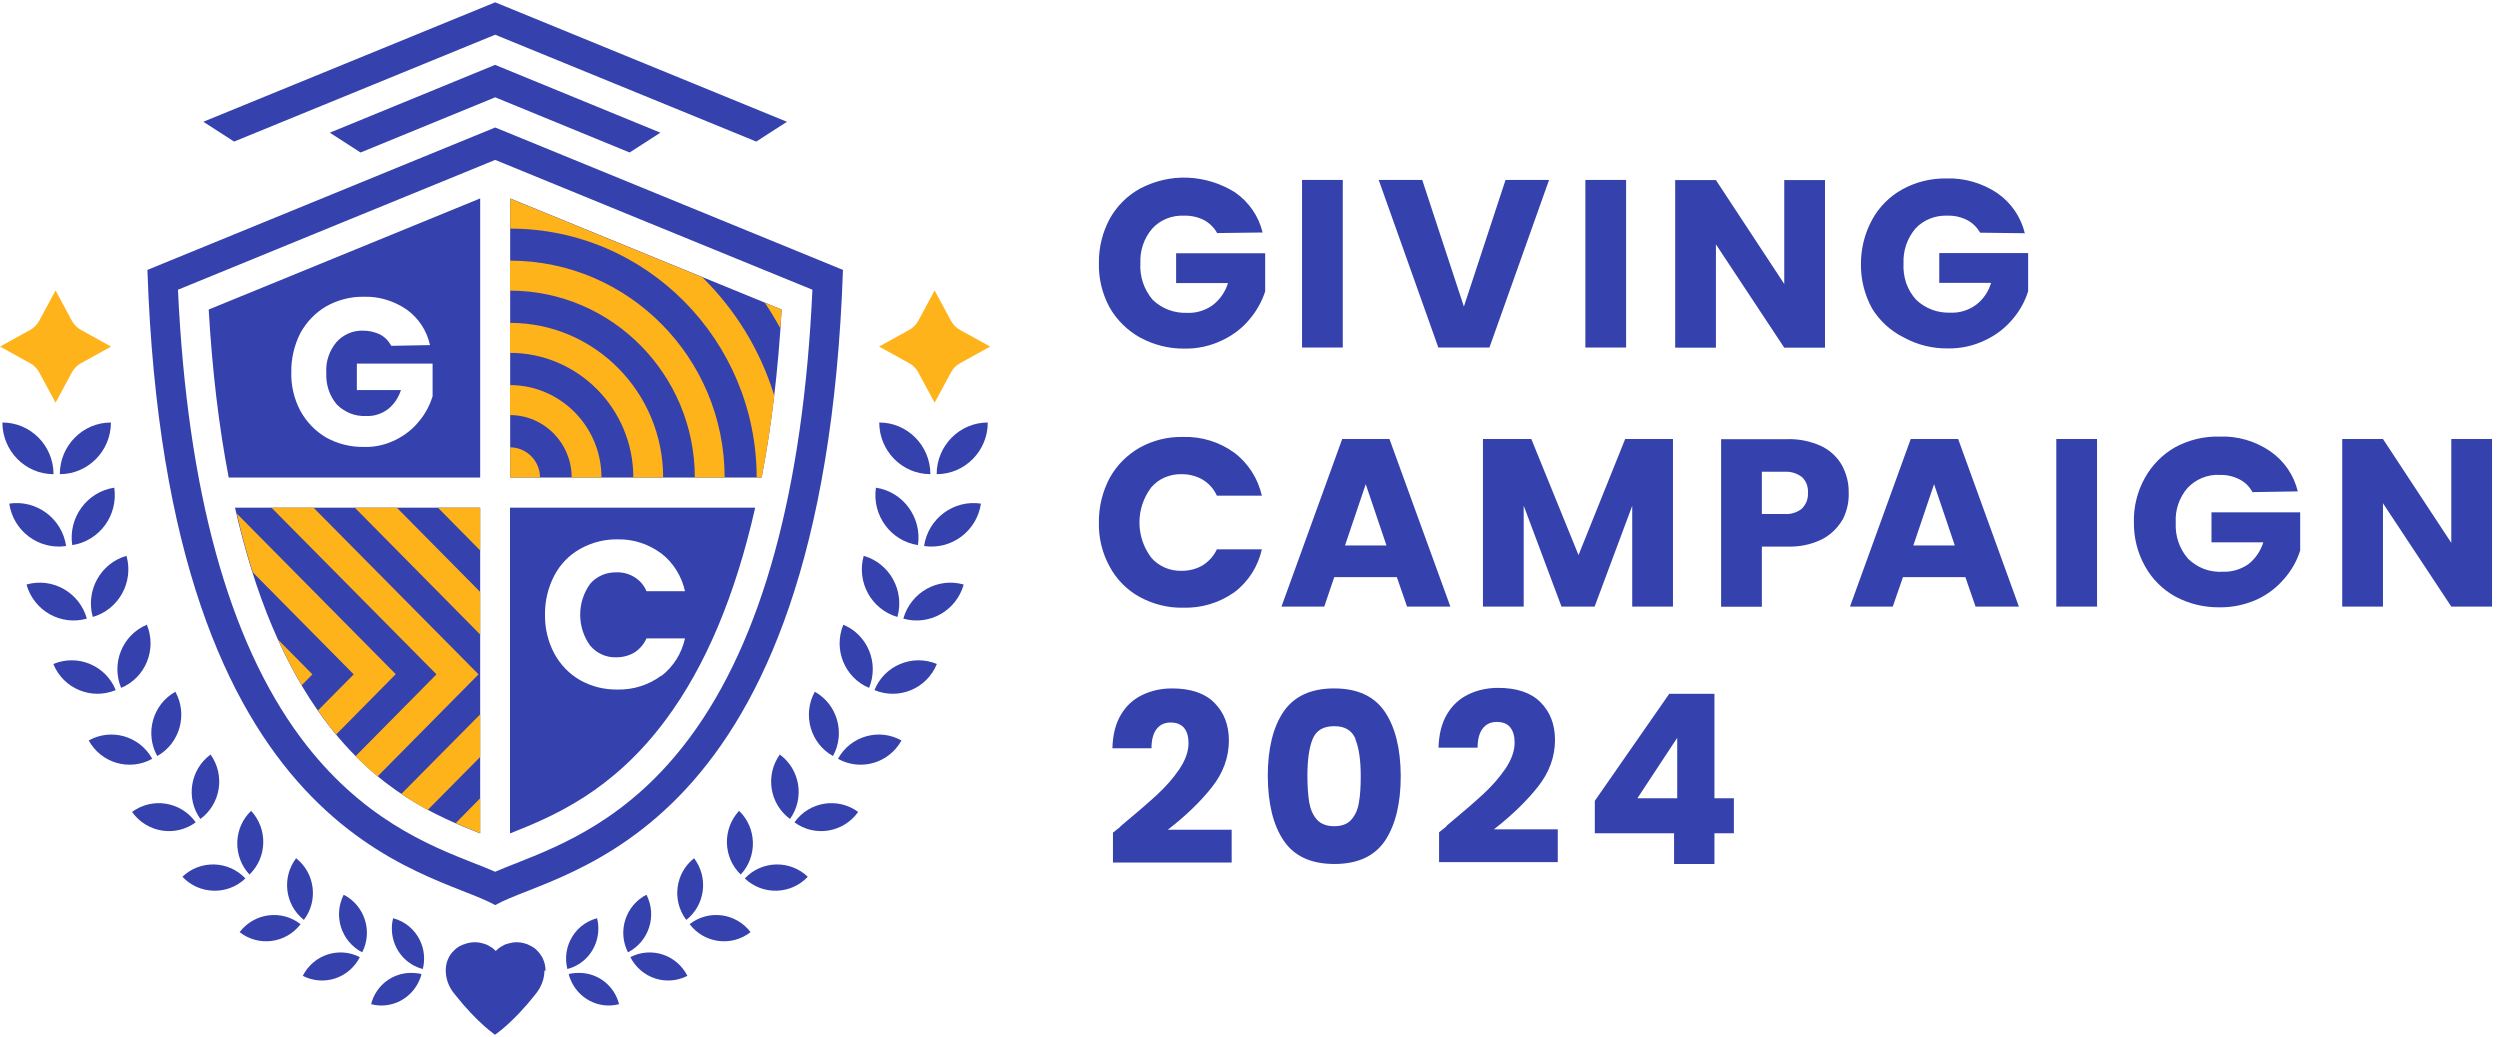 <svg width="135" height="56" viewBox="0 0 135 56" fill="none" xmlns="http://www.w3.org/2000/svg">
<path d="M65.72 12.575C65.56 12.285 65.31 12.045 65.02 11.885C64.68 11.715 64.31 11.635 63.93 11.645C63.61 11.635 63.29 11.685 63 11.805C62.7 11.925 62.44 12.105 62.22 12.345C61.77 12.865 61.55 13.535 61.58 14.225C61.54 14.945 61.78 15.645 62.25 16.195C62.5 16.435 62.79 16.615 63.11 16.735C63.43 16.855 63.77 16.905 64.11 16.895C64.6 16.915 65.09 16.765 65.49 16.475C65.88 16.175 66.17 15.755 66.31 15.285H63.51V13.675H68.32V15.735C68.14 16.285 67.86 16.785 67.49 17.225C67.09 17.715 66.58 18.105 66 18.375C65.36 18.685 64.67 18.835 63.96 18.825C63.12 18.835 62.3 18.625 61.56 18.225C60.88 17.845 60.31 17.285 59.92 16.605C59.52 15.865 59.32 15.045 59.34 14.205C59.33 13.375 59.53 12.555 59.92 11.825C60.3 11.135 60.87 10.565 61.56 10.185C62.36 9.765 63.25 9.555 64.15 9.595C65.05 9.635 65.92 9.905 66.69 10.385C67.44 10.905 67.97 11.675 68.18 12.555L65.72 12.585V12.575ZM72.51 9.715V18.765H70.31V9.715H72.51ZM83.65 9.715L80.43 18.765H77.67L74.45 9.715H76.8L79.05 16.555L81.3 9.715H83.65ZM87.81 9.715V18.765H85.61V9.715H87.81ZM98.55 18.775H96.35L92.66 13.195V18.775H90.46V9.725H92.66L96.35 15.335V9.725H98.55V18.775ZM106.93 12.575C106.77 12.285 106.53 12.045 106.23 11.885C105.9 11.715 105.53 11.635 105.16 11.645C104.84 11.635 104.52 11.685 104.22 11.805C103.92 11.925 103.65 12.105 103.43 12.345C102.99 12.865 102.76 13.535 102.79 14.225C102.77 14.585 102.82 14.935 102.93 15.275C103.05 15.615 103.23 15.925 103.47 16.185C103.72 16.425 104.01 16.605 104.33 16.725C104.65 16.845 104.99 16.895 105.33 16.885C105.82 16.905 106.3 16.755 106.7 16.465C107.1 16.165 107.38 15.745 107.52 15.275H104.72V13.665H109.52V15.725C109.35 16.275 109.07 16.775 108.7 17.215C108.29 17.705 107.79 18.095 107.21 18.365C106.58 18.675 105.89 18.825 105.19 18.815C104.35 18.825 103.53 18.625 102.79 18.215C102.09 17.865 101.5 17.325 101.09 16.655C100.69 15.925 100.48 15.095 100.49 14.255C100.49 13.425 100.69 12.605 101.09 11.875C101.46 11.185 102.03 10.615 102.71 10.235C103.44 9.825 104.27 9.625 105.11 9.635C106.08 9.605 107.04 9.885 107.85 10.425C108.6 10.945 109.13 11.715 109.34 12.595L106.93 12.565V12.575ZM59.92 25.815C60.3 25.125 60.86 24.565 61.54 24.175C62.26 23.775 63.07 23.575 63.89 23.595C64.88 23.565 65.85 23.865 66.65 24.445C67.41 25.015 67.93 25.845 68.14 26.765H65.71C65.55 26.405 65.28 26.105 64.95 25.905C64.61 25.705 64.22 25.605 63.82 25.605C63.51 25.595 63.2 25.655 62.91 25.775C62.62 25.895 62.37 26.085 62.16 26.325C61.75 26.875 61.53 27.535 61.53 28.215C61.53 28.895 61.75 29.555 62.16 30.105C62.36 30.345 62.62 30.525 62.91 30.655C63.2 30.775 63.51 30.835 63.82 30.825C64.22 30.825 64.61 30.725 64.95 30.525C65.28 30.315 65.55 30.015 65.71 29.665H68.14C67.93 30.595 67.41 31.415 66.65 31.985C65.84 32.555 64.88 32.845 63.89 32.815C63.07 32.835 62.26 32.625 61.54 32.235C60.85 31.855 60.29 31.285 59.92 30.595C59.52 29.865 59.32 29.045 59.34 28.215C59.33 27.375 59.53 26.555 59.92 25.815ZM75.43 31.165H72.05L71.51 32.755H69.2L72.48 23.705H75.03L78.32 32.755H75.98L75.43 31.165ZM74.87 29.455L73.75 26.145L72.63 29.455H74.87ZM90.34 23.705V32.755H88.14V27.315L86.11 32.755H84.32L82.28 27.305V32.755H80.08V23.705H82.69L85.24 29.975L87.76 23.705H90.35H90.34ZM99.5 28.055C99.24 28.505 98.86 28.875 98.4 29.115C97.82 29.405 97.18 29.535 96.54 29.515H95.14V32.765H92.94V23.715H96.51C97.14 23.695 97.77 23.825 98.34 24.085C98.81 24.305 99.2 24.665 99.46 25.115C99.71 25.575 99.84 26.085 99.83 26.605C99.85 27.115 99.73 27.615 99.5 28.065V28.055ZM97.31 27.455C97.42 27.345 97.5 27.215 97.56 27.075C97.61 26.935 97.64 26.775 97.63 26.625C97.64 26.465 97.62 26.315 97.57 26.165C97.52 26.015 97.43 25.885 97.32 25.775C97.06 25.565 96.72 25.455 96.38 25.475H95.14V27.755H96.35C96.7 27.785 97.05 27.675 97.32 27.455H97.31ZM106.13 31.165H102.76L102.21 32.755H99.9L103.18 23.705H105.74L109.02 32.755H106.68L106.13 31.165ZM105.56 29.455L104.44 26.145L103.32 29.455H105.56ZM113.24 23.705V32.755H111.04V23.705H113.24ZM121.63 26.565C121.47 26.275 121.23 26.035 120.93 25.885C120.6 25.715 120.23 25.635 119.86 25.645C119.54 25.625 119.22 25.685 118.92 25.805C118.62 25.925 118.35 26.115 118.13 26.345C117.68 26.865 117.45 27.535 117.49 28.225C117.45 28.935 117.69 29.645 118.16 30.175C118.41 30.415 118.7 30.605 119.02 30.725C119.34 30.845 119.69 30.895 120.03 30.875C120.52 30.895 121 30.745 121.4 30.475C121.79 30.175 122.07 29.755 122.22 29.285H119.42V27.665H124.21V29.725C124.04 30.275 123.75 30.785 123.38 31.215C122.97 31.705 122.47 32.095 121.89 32.365C121.25 32.655 120.55 32.805 119.85 32.795C119.02 32.805 118.2 32.605 117.47 32.215C116.78 31.835 116.21 31.265 115.83 30.575C115.42 29.845 115.22 29.025 115.23 28.195C115.21 27.355 115.42 26.525 115.83 25.795C116.21 25.115 116.77 24.545 117.45 24.155C118.19 23.755 119.01 23.555 119.85 23.575C120.82 23.535 121.78 23.815 122.59 24.365C123.34 24.885 123.87 25.655 124.08 26.535L121.62 26.575L121.63 26.565ZM134.59 32.755H132.37L128.68 27.175V32.755H126.48V23.705H128.68L132.37 29.315V23.705H134.57V32.755H134.59Z" fill="#3541AC"/>
<path d="M60.49 44.635C61.32 43.945 61.98 43.375 62.46 42.935C62.94 42.495 63.35 42.025 63.68 41.545C64.01 41.055 64.18 40.585 64.18 40.125C64.18 39.775 64.1 39.505 63.94 39.305C63.78 39.115 63.53 39.015 63.21 39.015C62.89 39.015 62.63 39.135 62.45 39.375C62.27 39.615 62.18 39.965 62.18 40.405H60.07C60.09 39.685 60.24 39.075 60.53 38.595C60.82 38.105 61.21 37.755 61.69 37.525C62.17 37.295 62.7 37.175 63.29 37.175C64.3 37.175 65.07 37.435 65.58 37.955C66.1 38.475 66.36 39.155 66.36 39.985C66.36 40.895 66.05 41.745 65.43 42.525C64.81 43.305 64.02 44.065 63.06 44.805H66.51V46.575H60.1V44.965C60.39 44.735 60.52 44.625 60.5 44.645L60.49 44.635Z" fill="#3541AC"/>
<path d="M69.3 38.445C69.87 37.605 70.78 37.175 72.04 37.175C73.3 37.175 74.21 37.595 74.78 38.435C75.35 39.275 75.63 40.435 75.64 41.895C75.64 43.375 75.36 44.535 74.8 45.385C74.24 46.225 73.32 46.655 72.06 46.655C70.8 46.655 69.89 46.235 69.32 45.395C68.75 44.555 68.47 43.395 68.46 41.905C68.46 40.445 68.74 39.285 69.3 38.445ZM73.2 39.905C73.01 39.445 72.62 39.205 72.04 39.215C71.45 39.215 71.07 39.445 70.88 39.915C70.69 40.375 70.6 41.045 70.6 41.905C70.6 42.485 70.64 42.965 70.7 43.345C70.77 43.725 70.91 44.035 71.12 44.265C71.33 44.495 71.64 44.615 72.05 44.615C72.46 44.615 72.77 44.495 72.97 44.265C73.18 44.025 73.32 43.725 73.38 43.345C73.45 42.965 73.48 42.485 73.48 41.905C73.48 41.045 73.38 40.385 73.19 39.915L73.2 39.905Z" fill="#3541AC"/>
<path d="M78.1 44.605C78.93 43.915 79.59 43.345 80.07 42.905C80.55 42.465 80.96 41.995 81.29 41.515C81.62 41.025 81.79 40.555 81.79 40.095C81.79 39.745 81.71 39.475 81.55 39.275C81.39 39.075 81.14 38.985 80.82 38.985C80.5 38.985 80.24 39.105 80.06 39.345C79.88 39.585 79.79 39.935 79.79 40.375H77.68C77.7 39.655 77.85 39.055 78.14 38.565C78.43 38.075 78.82 37.725 79.3 37.495C79.78 37.265 80.31 37.145 80.9 37.145C81.91 37.145 82.68 37.405 83.19 37.925C83.71 38.445 83.97 39.125 83.97 39.955C83.97 40.865 83.66 41.715 83.04 42.495C82.42 43.275 81.63 44.035 80.67 44.785H84.12V46.555H77.71V44.945C78 44.715 78.13 44.605 78.11 44.625L78.1 44.605Z" fill="#3541AC"/>
<path d="M86.12 45.005V43.245L90.14 37.465H92.58V43.105H93.63V44.995H92.58V46.655H90.4V44.995H86.11L86.12 45.005ZM90.56 39.855L88.42 43.105H90.57V39.855H90.56Z" fill="#3541AC"/>
<path d="M12.69 27.415H25.93V45.005C23.55 44.065 20.38 42.715 17.51 38.855C15.37 35.975 13.76 32.145 12.69 27.415Z" fill="#3541AC"/>
<path d="M42.21 16.715C42.02 20.015 41.66 23.035 41.13 25.785H27.55V10.715C31.16 12.195 38.57 15.225 42.21 16.715Z" fill="#3541AC"/>
<path d="M25.06 50.375C25.06 50.375 25.02 50.385 25 50.395C25.02 50.395 25.04 50.375 25.05 50.375H25.06Z" fill="#3541AC"/>
<path d="M22.83 52.325C22.72 52.295 22.62 52.265 22.53 52.225C21.69 51.875 21.16 51.045 21.16 50.145C21.16 49.955 21.18 49.765 21.23 49.585C21.88 49.755 22.39 50.195 22.67 50.765C22.9 51.235 22.97 51.785 22.83 52.335V52.325Z" fill="#3541AC"/>
<path d="M22.76 52.605C22.74 52.695 22.71 52.785 22.67 52.875C22.26 53.915 21.14 54.515 20.04 54.225C20.3 53.205 21.2 52.535 22.2 52.535C22.33 52.535 22.46 52.545 22.59 52.565C22.65 52.565 22.7 52.585 22.76 52.605Z" fill="#3541AC"/>
<path d="M19.56 51.425C20.14 50.285 19.69 48.895 18.56 48.315C17.98 49.455 18.43 50.845 19.56 51.425Z" fill="#3541AC"/>
<path d="M19.43 51.685C18.85 52.825 17.48 53.275 16.35 52.695C16.93 51.555 18.3 51.105 19.43 51.685Z" fill="#3541AC"/>
<path d="M16.41 49.675C17.2 48.635 17.01 47.145 15.99 46.345C15.2 47.385 15.39 48.875 16.41 49.675Z" fill="#3541AC"/>
<path d="M16.23 49.905C15.44 50.945 13.96 51.135 12.94 50.335C13.73 49.295 15.21 49.105 16.23 49.905Z" fill="#3541AC"/>
<path d="M13.47 47.225C14.43 46.305 14.47 44.765 13.56 43.785C12.6 44.705 12.56 46.245 13.47 47.225Z" fill="#3541AC"/>
<path d="M13.25 47.435C12.29 48.355 10.76 48.315 9.85 47.345C10.81 46.425 12.34 46.465 13.25 47.435Z" fill="#3541AC"/>
<path d="M10.82 44.225C11.92 43.415 12.17 41.865 11.37 40.745C10.27 41.555 10.02 43.105 10.82 44.225Z" fill="#3541AC"/>
<path d="M10.57 44.405C9.47 45.215 7.93 44.965 7.13 43.845C8.23 43.035 9.77 43.285 10.57 44.405Z" fill="#3541AC"/>
<path d="M8.49 40.825C9.71 40.145 10.15 38.585 9.47 37.355C8.25 38.035 7.81 39.595 8.49 40.825Z" fill="#3541AC"/>
<path d="M8.22 40.975C7 41.655 5.47 41.215 4.79 39.985C6.01 39.305 7.54 39.745 8.22 40.975Z" fill="#3541AC"/>
<path d="M6.54 37.145C7.86 36.595 8.48 35.065 7.93 33.735C6.61 34.285 5.99 35.815 6.54 37.145Z" fill="#3541AC"/>
<path d="M6.25 37.265C4.93 37.815 3.42 37.185 2.88 35.855C4.2 35.305 5.71 35.935 6.25 37.265Z" fill="#3541AC"/>
<path d="M5.01 33.315C6.41 32.915 7.23 31.435 6.83 30.015C5.43 30.415 4.61 31.895 5.01 33.315Z" fill="#3541AC"/>
<path d="M4.69 33.405C3.29 33.805 1.83 32.985 1.43 31.565C2.83 31.165 4.29 31.985 4.69 33.405Z" fill="#3541AC"/>
<path d="M3.9 29.435C5.37 29.215 6.39 27.825 6.17 26.335C4.7 26.555 3.68 27.945 3.9 29.435Z" fill="#3541AC"/>
<path d="M3.57 29.485C2.1 29.705 0.72 28.685 0.5 27.195C1.97 26.975 3.35 27.995 3.57 29.485Z" fill="#3541AC"/>
<path d="M3.23 25.605C4.75 25.605 5.99 24.355 5.99 22.815C4.47 22.815 3.23 24.065 3.23 25.605Z" fill="#3541AC"/>
<path d="M2.89 25.605C1.37 25.605 0.13 24.355 0.13 22.815C1.65 22.815 2.89 24.065 2.89 25.605Z" fill="#3541AC"/>
<path d="M28.41 50.375C28.41 50.375 28.45 50.385 28.47 50.395C28.45 50.395 28.43 50.375 28.42 50.375H28.41Z" fill="#3541AC"/>
<path d="M30.64 52.325C30.75 52.295 30.85 52.265 30.94 52.225C31.78 51.875 32.31 51.045 32.31 50.145C32.31 49.955 32.29 49.765 32.24 49.585C31.59 49.755 31.08 50.195 30.8 50.765C30.57 51.235 30.5 51.785 30.64 52.335V52.325Z" fill="#3541AC"/>
<path d="M30.71 52.605C30.73 52.695 30.76 52.785 30.8 52.875C31.21 53.915 32.33 54.515 33.43 54.225C33.17 53.205 32.27 52.535 31.27 52.535C31.14 52.535 31.01 52.545 30.88 52.565C30.82 52.565 30.77 52.585 30.71 52.605Z" fill="#3541AC"/>
<path d="M33.91 51.425C33.33 50.285 33.78 48.895 34.91 48.315C35.49 49.455 35.04 50.845 33.91 51.425Z" fill="#3541AC"/>
<path d="M34.04 51.685C34.62 52.825 35.99 53.275 37.12 52.695C36.54 51.555 35.17 51.105 34.04 51.685Z" fill="#3541AC"/>
<path d="M37.06 49.675C36.27 48.635 36.46 47.145 37.48 46.345C38.27 47.385 38.08 48.875 37.06 49.675Z" fill="#3541AC"/>
<path d="M37.24 49.905C38.03 50.945 39.51 51.135 40.53 50.335C39.74 49.295 38.26 49.105 37.24 49.905Z" fill="#3541AC"/>
<path d="M40 47.225C39.04 46.305 39 44.765 39.91 43.785C40.87 44.705 40.91 46.245 40 47.225Z" fill="#3541AC"/>
<path d="M40.22 47.435C41.18 48.355 42.71 48.315 43.62 47.345C42.66 46.425 41.13 46.465 40.22 47.435Z" fill="#3541AC"/>
<path d="M42.66 44.225C41.56 43.415 41.31 41.865 42.11 40.745C43.21 41.555 43.46 43.105 42.66 44.225Z" fill="#3541AC"/>
<path d="M42.9 44.405C44 45.215 45.54 44.965 46.34 43.845C45.24 43.035 43.7 43.285 42.9 44.405Z" fill="#3541AC"/>
<path d="M44.98 40.825C43.76 40.145 43.32 38.585 44 37.355C45.22 38.035 45.66 39.595 44.98 40.825Z" fill="#3541AC"/>
<path d="M45.25 40.975C46.47 41.655 48 41.215 48.68 39.985C47.46 39.305 45.93 39.745 45.25 40.975Z" fill="#3541AC"/>
<path d="M46.93 37.145C45.61 36.595 44.99 35.065 45.54 33.735C46.86 34.285 47.48 35.815 46.93 37.145Z" fill="#3541AC"/>
<path d="M47.22 37.265C48.54 37.815 50.05 37.185 50.59 35.855C49.27 35.305 47.76 35.935 47.22 37.265Z" fill="#3541AC"/>
<path d="M48.46 33.315C47.06 32.915 46.24 31.435 46.64 30.015C48.04 30.415 48.86 31.895 48.46 33.315Z" fill="#3541AC"/>
<path d="M48.78 33.405C50.18 33.805 51.64 32.985 52.04 31.565C50.64 31.165 49.18 31.985 48.78 33.405Z" fill="#3541AC"/>
<path d="M49.57 29.435C48.1 29.215 47.08 27.825 47.3 26.335C48.77 26.555 49.79 27.945 49.57 29.435Z" fill="#3541AC"/>
<path d="M49.9 29.485C51.37 29.705 52.75 28.685 52.97 27.195C51.5 26.975 50.12 27.995 49.9 29.485Z" fill="#3541AC"/>
<path d="M50.24 25.605C48.72 25.605 47.48 24.355 47.48 22.815C49 22.815 50.24 24.065 50.24 25.605Z" fill="#3541AC"/>
<path d="M50.58 25.605C52.1 25.605 53.34 24.355 53.34 22.815C51.82 22.815 50.58 24.065 50.58 25.605Z" fill="#3541AC"/>
<path d="M3 15.685L2.11 17.335C2 17.535 1.83 17.705 1.63 17.815L0 18.715L1.63 19.615C1.83 19.725 2 19.895 2.11 20.095L3 21.745L3.89 20.095C4 19.895 4.17 19.725 4.37 19.615L6 18.715L4.37 17.815C4.17 17.705 4 17.535 3.89 17.335L3 15.685Z" fill="#FFB31A"/>
<path d="M50.47 15.685L51.36 17.335C51.47 17.535 51.64 17.705 51.84 17.815L53.47 18.715L51.84 19.615C51.64 19.725 51.47 19.895 51.36 20.095L50.47 21.745L49.58 20.095C49.47 19.895 49.3 19.725 49.1 19.615L47.47 18.715L49.1 17.815C49.3 17.705 49.47 17.535 49.58 17.335L50.47 15.685Z" fill="#FFB31A"/>
<path d="M29.4 52.405C29.4 52.835 29.24 53.265 28.98 53.605C28.94 53.655 28.9 53.705 28.86 53.755C28.56 54.135 28.28 54.455 28.02 54.725C27.26 55.525 26.73 55.875 26.73 55.875C26.73 55.875 26.2 55.515 25.45 54.725C25.19 54.455 24.91 54.135 24.61 53.755C24.57 53.705 24.53 53.655 24.49 53.605C24.22 53.265 24.07 52.825 24.07 52.405C24.07 52.185 24.11 51.965 24.21 51.755C24.28 51.605 24.37 51.465 24.5 51.345C24.52 51.325 24.54 51.305 24.56 51.285C24.62 51.225 24.68 51.185 24.75 51.135C24.77 51.125 24.79 51.105 24.82 51.095C24.84 51.085 24.87 51.065 24.9 51.055C24.9 51.055 24.9 51.055 24.91 51.055C24.94 51.045 24.96 51.025 24.99 51.015C25.01 51.015 25.03 50.995 25.05 50.995C25.3 50.895 25.58 50.855 25.85 50.895C25.88 50.895 25.92 50.905 25.95 50.915C25.98 50.915 26 50.925 26.03 50.935C26.06 50.935 26.08 50.945 26.11 50.955C26.14 50.965 26.18 50.975 26.21 50.985C26.21 50.985 26.28 51.015 26.31 51.025C26.36 51.045 26.41 51.075 26.45 51.105C26.47 51.115 26.49 51.135 26.52 51.145C26.59 51.185 26.65 51.235 26.71 51.295C26.73 51.315 26.75 51.335 26.77 51.355C26.79 51.335 26.81 51.315 26.83 51.295C26.89 51.235 26.95 51.195 27.02 51.145C27.04 51.135 27.06 51.115 27.09 51.105C27.14 51.075 27.18 51.055 27.23 51.025C27.26 51.015 27.29 50.995 27.33 50.985C27.33 50.985 27.4 50.965 27.43 50.955C27.45 50.955 27.48 50.945 27.51 50.935C27.54 50.935 27.56 50.925 27.59 50.915C27.62 50.915 27.66 50.905 27.69 50.895C27.96 50.855 28.23 50.895 28.49 50.995C28.56 51.025 28.64 51.065 28.71 51.105C28.73 51.115 28.75 51.135 28.78 51.145C28.85 51.185 28.91 51.235 28.97 51.295C28.99 51.315 29.01 51.335 29.03 51.355C29.15 51.485 29.25 51.625 29.32 51.775C29.41 51.975 29.46 52.195 29.46 52.425L29.4 52.405Z" fill="#3541AC"/>
<path d="M42.49 6.575L26.74 0.125L10.98 6.575L12.64 7.645L26.74 1.875L40.84 7.645C41.24 7.385 41.82 7.005 42.5 6.575H42.49Z" fill="#3541AC"/>
<path d="M26.74 3.505H26.73L17.81 7.165L19.47 8.235L26.74 5.255L34 8.235L35.66 7.165L26.74 3.505Z" fill="#3541AC"/>
<path d="M27.54 27.415V45.005C29.92 44.065 33.1 42.715 35.96 38.855C38.1 35.975 39.71 32.145 40.78 27.415H27.54ZM35.71 36.485C35.02 36.995 34.19 37.255 33.34 37.235C32.63 37.245 31.94 37.075 31.32 36.725C30.73 36.385 30.25 35.885 29.93 35.285C29.59 34.645 29.42 33.925 29.43 33.195C29.42 32.465 29.59 31.735 29.93 31.085C30.25 30.475 30.73 29.975 31.32 29.645C31.94 29.295 32.63 29.115 33.34 29.125C34.19 29.105 35.02 29.375 35.71 29.885C36.36 30.385 36.81 31.115 36.99 31.925H34.91C34.78 31.605 34.55 31.345 34.26 31.165C33.97 30.985 33.63 30.895 33.29 30.905C33.02 30.905 32.76 30.945 32.51 31.055C32.26 31.165 32.04 31.325 31.87 31.525C31.52 32.005 31.33 32.595 31.33 33.195C31.33 33.795 31.52 34.385 31.87 34.865C32.05 35.075 32.26 35.235 32.51 35.345C32.75 35.455 33.02 35.505 33.29 35.495C33.63 35.495 33.97 35.405 34.26 35.235C34.54 35.055 34.77 34.785 34.91 34.475H36.99C36.81 35.285 36.36 36.005 35.71 36.505V36.485Z" fill="#3541AC"/>
<path d="M26.74 8.635C29.33 9.695 39.55 13.885 43.87 15.645C43.38 26.435 41.15 34.575 37.25 39.825C34.01 44.195 30.32 45.645 27.87 46.615C27.46 46.775 27.08 46.925 26.74 47.075C26.4 46.925 26.02 46.775 25.61 46.615C23.17 45.655 19.48 44.195 16.23 39.825C12.33 34.575 10.11 26.435 9.61 15.645C13.06 14.235 24.01 9.745 26.74 8.635ZM26.74 6.885C26.74 6.885 12.01 12.915 7.96 14.575C9.01 45.565 23.26 46.915 26.74 48.875C30.21 46.915 44.46 45.565 45.52 14.575C41.47 12.915 26.74 6.885 26.74 6.885Z" fill="#3541AC"/>
<path d="M16.87 36.415L16.29 37.005C15.84 36.235 15.41 35.415 15.02 34.545L16.87 36.415Z" fill="#FFB31A"/>
<path d="M21.36 36.415L18.15 39.665C17.94 39.405 17.73 39.145 17.52 38.855C17.4 38.695 17.28 38.525 17.17 38.365L19.1 36.415L13.65 30.905C13.33 29.895 13.04 28.845 12.79 27.735L21.38 36.415H21.36Z" fill="#FFB31A"/>
<path d="M25.84 36.415L20.39 41.925C19.99 41.595 19.59 41.235 19.2 40.835L23.57 36.415L14.66 27.415H16.93L25.84 36.415Z" fill="#FFB31A"/>
<path d="M25.93 31.965V34.265L19.16 27.415H21.43L25.93 31.965Z" fill="#FFB31A"/>
<path d="M21.67 42.875L25.93 38.575V40.875L23.1 43.735C22.63 43.485 22.16 43.205 21.67 42.875Z" fill="#FFB31A"/>
<path d="M25.93 27.425V29.725L23.65 27.415H25.92L25.93 27.425Z" fill="#FFB31A"/>
<path d="M24.6 44.455L25.93 43.105V44.995C25.51 44.825 25.06 44.645 24.6 44.445V44.455Z" fill="#FFB31A"/>
<path d="M27.54 24.155C28.43 24.155 29.16 24.885 29.16 25.785H27.55V24.155H27.54Z" fill="#FFB31A"/>
<path d="M27.54 20.795V22.415C29.38 22.415 30.87 23.925 30.87 25.785H32.48C32.48 23.035 30.26 20.795 27.54 20.795Z" fill="#FFB31A"/>
<path d="M27.54 17.435V19.055C31.21 19.055 34.2 22.075 34.2 25.785H35.81C35.81 21.175 32.1 17.435 27.55 17.435H27.54Z" fill="#FFB31A"/>
<path d="M27.54 14.075V15.695C33.04 15.695 37.52 20.225 37.52 25.785H39.13C39.13 19.325 33.93 14.075 27.54 14.075Z" fill="#FFB31A"/>
<path d="M37.91 14.965C34.3 13.485 30.02 11.735 27.55 10.725V12.345C34.89 12.345 40.86 18.375 40.86 25.795H41.13C41.4 24.395 41.63 22.915 41.81 21.365C41.06 18.905 39.7 16.715 37.92 14.965H37.91Z" fill="#FFB31A"/>
<path d="M41.3 16.345C41.6 16.795 41.88 17.255 42.14 17.735C42.16 17.395 42.19 17.065 42.21 16.715C41.93 16.605 41.63 16.475 41.3 16.345Z" fill="#FFB31A"/>
<path d="M11.27 16.715C11.46 20.015 11.82 23.035 12.35 25.785H25.93V10.715C22.32 12.195 14.91 15.225 11.27 16.715ZM23.35 21.425C23.2 21.905 22.96 22.355 22.64 22.735C22.3 23.165 21.86 23.505 21.38 23.745C20.84 24.015 20.25 24.155 19.65 24.135C18.94 24.145 18.24 23.975 17.61 23.625C17.03 23.285 16.55 22.785 16.22 22.185C15.88 21.545 15.71 20.825 15.73 20.095C15.72 19.365 15.89 18.635 16.22 17.985C16.55 17.385 17.03 16.885 17.61 16.545C18.23 16.195 18.93 16.015 19.63 16.025C20.46 15.995 21.27 16.245 21.96 16.715C22.6 17.175 23.05 17.855 23.22 18.635L21.13 18.675C20.99 18.415 20.79 18.205 20.53 18.065C20.24 17.925 19.93 17.855 19.61 17.855C19.34 17.845 19.07 17.895 18.82 18.005C18.57 18.115 18.34 18.275 18.16 18.485C17.78 18.945 17.58 19.535 17.62 20.135C17.59 20.765 17.79 21.375 18.19 21.845C18.4 22.055 18.65 22.215 18.92 22.325C19.19 22.435 19.48 22.475 19.77 22.465C20.19 22.485 20.6 22.355 20.95 22.095C21.28 21.835 21.52 21.475 21.65 21.065H19.27V19.635H23.36V21.425H23.35Z" fill="#3541AC"/>
</svg>
